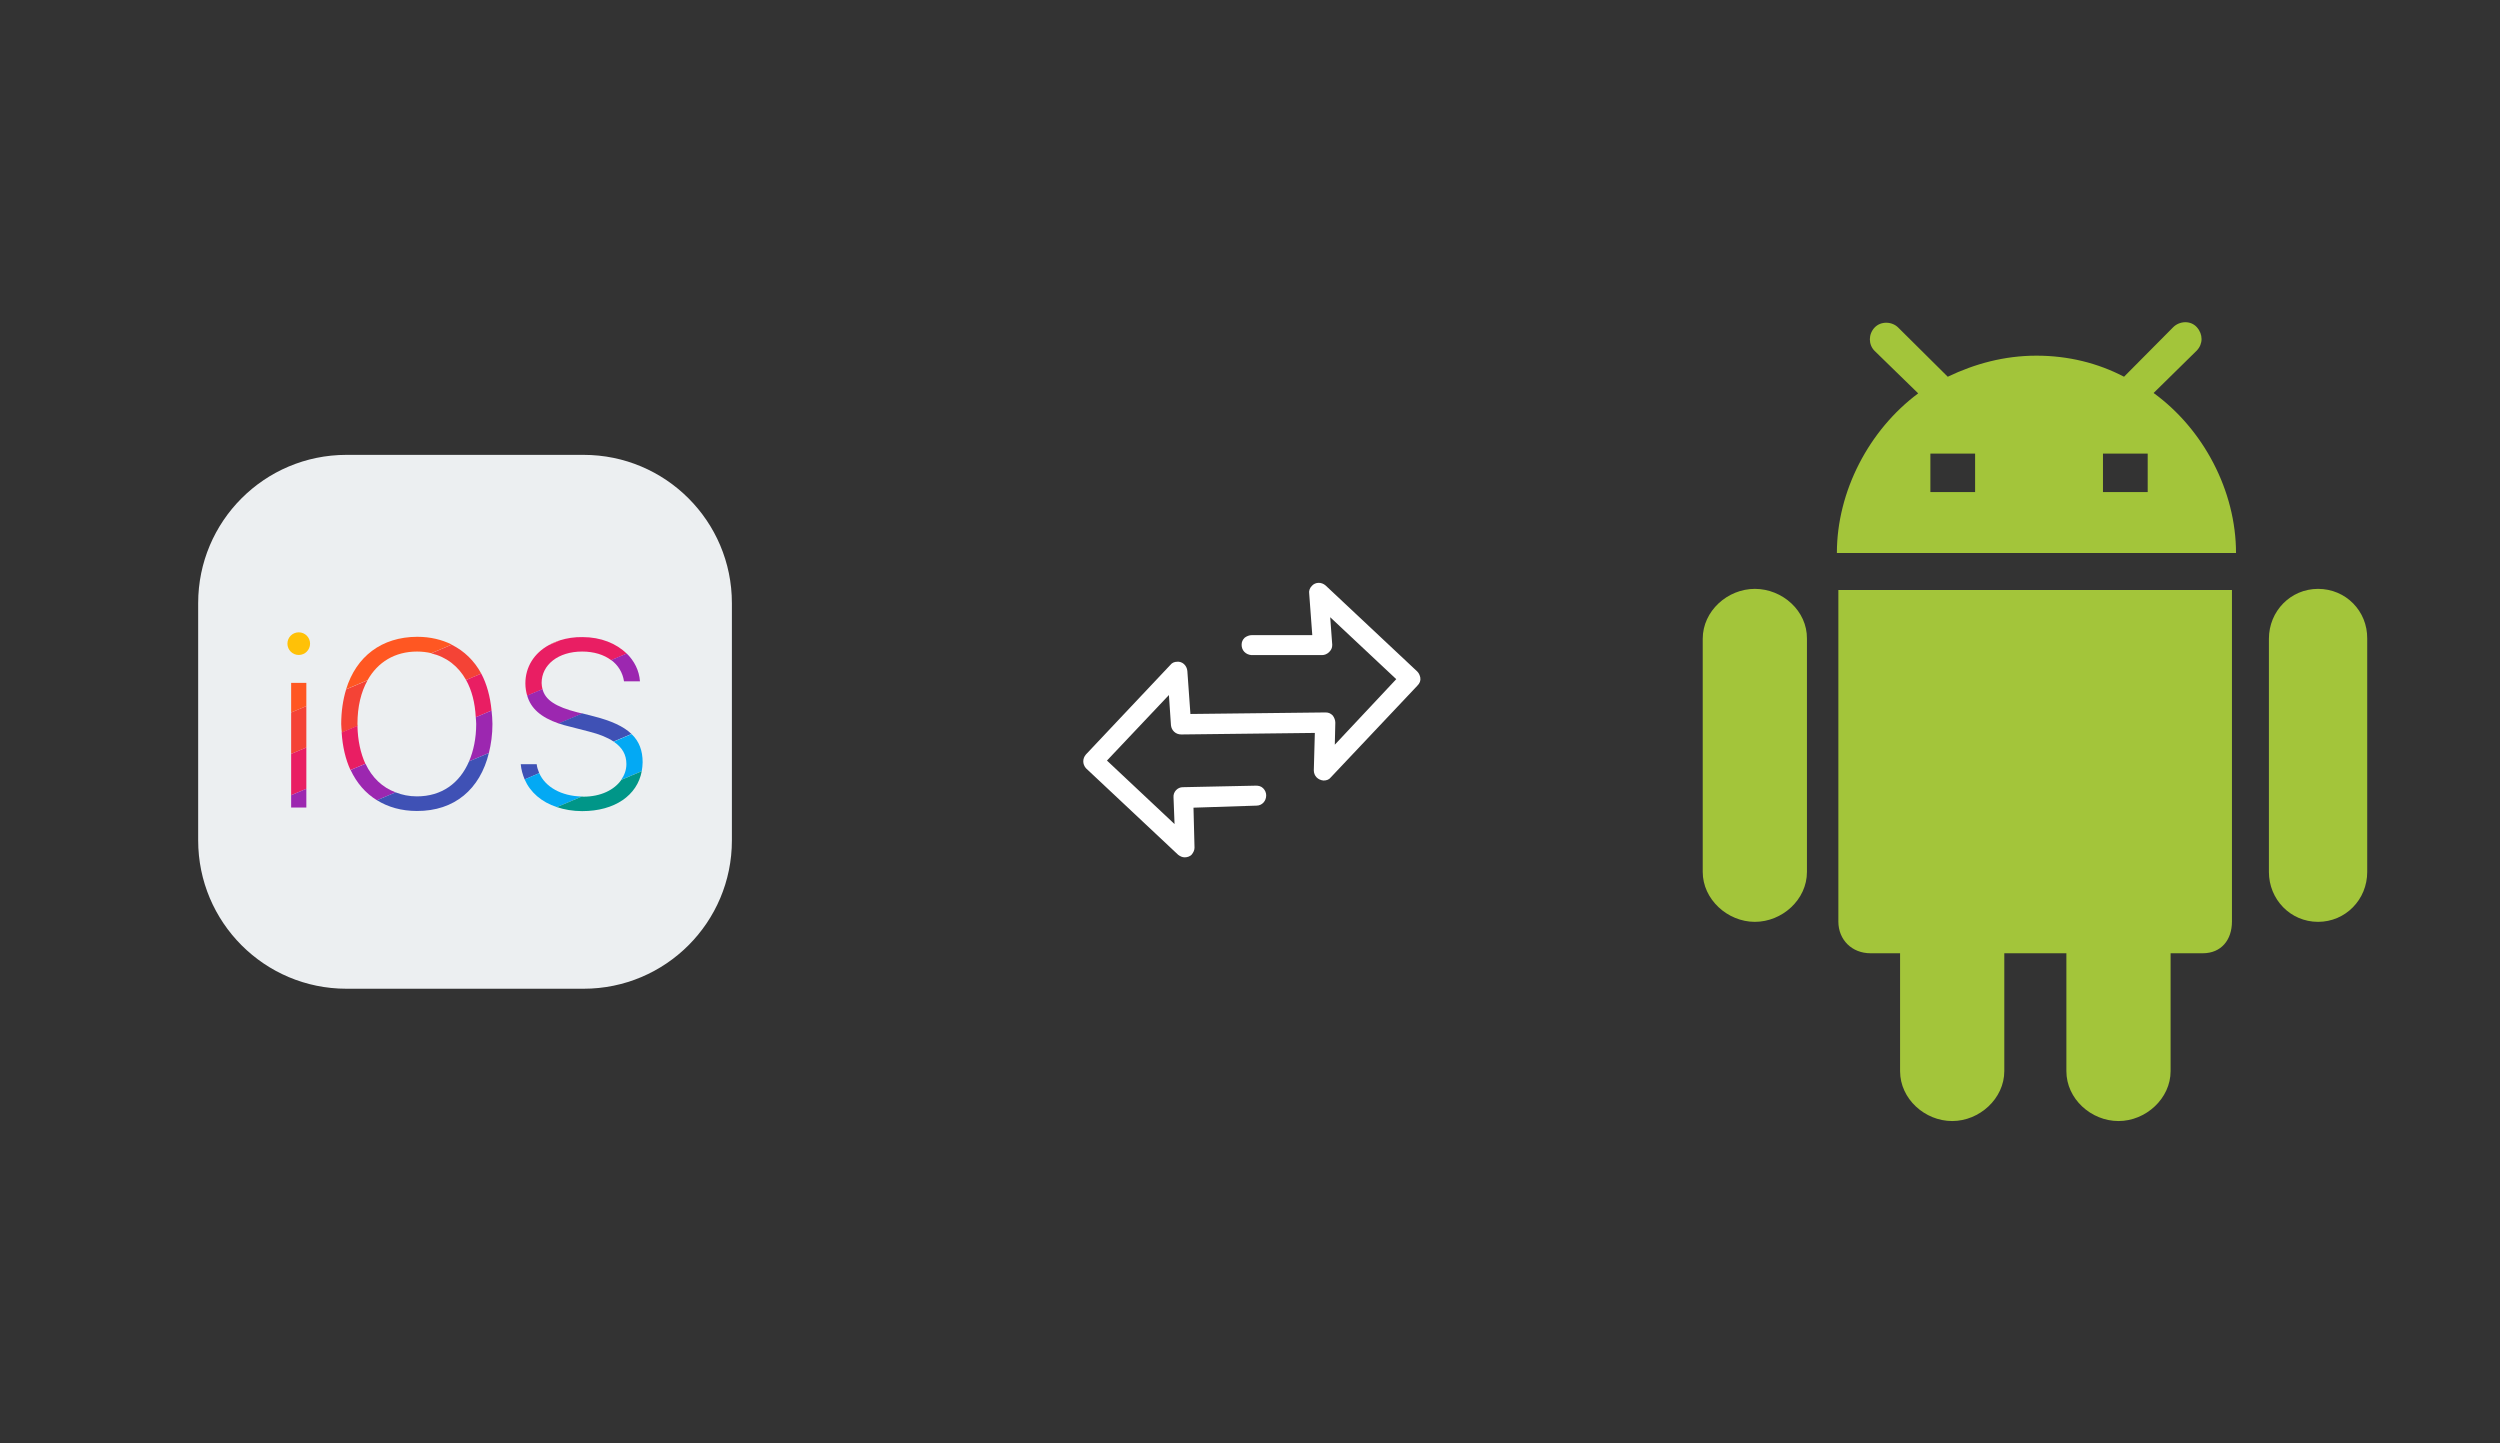 ﻿<?xml version="1.0" encoding="utf-8"?>
<!DOCTYPE svg PUBLIC "-//W3C//DTD SVG 1.1//EN" "http://www.w3.org/Graphics/SVG/1.1/DTD/svg11.dtd">
<svg x="0" y="0" width="672" height="388" xml="http://www.w3.org/XML/1998/namespace" xmlns="http://www.w3.org/2000/svg" xmlns:xlink="http://www.w3.org/1999/xlink" xmlns:xml="http://www.w3.org/XML/1998/namespace" version="1.1">
  <rect width="100%" height="100%" fill="#333333" stroke="none"/>
  <svg x="422" y="66" width="250" height="256" viewBox="0, 0, 249.8, 257.7" xml:space="preserve" id="Layer_1" enable-background="new 0 0 249.8 257.7" xmlns="http://www.w3.org/2000/svg" xmlns:xlink="http://www.w3.org/1999/xlink" xmlns:xml="http://www.w3.org/XML/1998/namespace" version="1.1">
    <path d="M71.6 93.2 L178.2 93.2 L178.2 182.9 C178.2 187.9 175.3 191.5 170.3 191.5 L161.6 191.5 L161.6 223.4 C161.6 230.8 154.9 236.9 147.5 236.9 C140.1 236.9 133.4 230.9 133.4 223.4 L133.4 191.5 L116.6 191.5 L116.6 223.4 C116.6 230.8 109.9 236.9 102.5 236.9 C95.1 236.9 88.4 230.9 88.4 223.4 L88.4 191.5 L80.4 191.5 C75.4 191.5 71.7 187.9 71.7 182.9 L71.7 93.2 z M49.1 92.9 C41.7 92.9 35 98.9 35 106.4 L35 169.5 C35 176.9 41.7 183 49.1 183 C56.5 183 63.2 177 63.2 169.5 L63.2 106.4 C63.3 98.9 56.6 92.9 49.1 92.9 z M201.5 92.9 C194.1 92.9 188.2 98.9 188.2 106.4 L188.2 169.5 C188.2 176.9 194 183 201.5 183 C208.9 183 214.8 177 214.8 169.5 L214.8 106.4 C214.9 98.9 209 92.9 201.5 92.9 z M93.3 40 L81.5 28.5 C79.8 26.8 79.8 24 81.5 22.2 C83.2 20.4 86.2 20.5 87.9 22.2 L101.3 35.5 C108.6 32 116.6 29.8 125.3 29.8 C133.9 29.8 141.9 31.8 149 35.5 L162.3 22.1 C164 20.4 167 20.2 168.7 22.1 C170.4 24 170.4 26.6 168.7 28.4 L157 39.9 C170.5 49.7 179.3 66.4 179.3 83.2 L71.3 83.2 C71.3 66.5 80 49.9 93.3 40 z M143.3 66.7 L155.4 66.7 L155.4 56.3 L143.3 56.3 L143.3 66.7 z M96.6 66.7 L108.7 66.7 L108.7 56.3 L96.6 56.3 L96.6 56.4 L96.6 66.5 L96.6 66.7 z" style="fill:#A3C53A;" />
  </svg>
  <svg x="250" y="107" width="173" height="173" viewBox="0, 0, 68, 125.7" xml:space="preserve" id="Layer_1#1" enable-background="new 0 0 68 125.7" xmlns="http://www.w3.org/2000/svg" xmlns:xlink="http://www.w3.org/1999/xlink" xmlns:xml="http://www.w3.org/XML/1998/namespace" version="1.1">
    <style type="text/css">
	.st0{fill:#4885ED;}
	.st1{fill:#E5E5E5;}
	.st2{fill:#FFFFFF;}
	.st3{fill:#594165;}
	.st4{fill:#FBBB00;}
	.st5{fill:#518EF8;}
	.st6{fill:#28B446;}
	.st7{fill:#F14336;}
	.st8{fill:#FFA000;}
	.st9{fill:#FFCA28;}
	.st10{fill:#F7F7F7;}
	.st11{fill-rule:evenodd;clip-rule:evenodd;}
	.st12{fill-rule:evenodd;clip-rule:evenodd;fill:#3FBDCF;}
	.st13{fill-rule:evenodd;clip-rule:evenodd;fill:#FFFFFF;}
	.st14{opacity:0.9;fill:#FFFFFF;}
	.st15{fill:#F7F7F7;stroke:#594165;stroke-width:4;stroke-miterlimit:10;}
	.st16{fill:#E0412F;}
	.st17{fill-rule:evenodd;clip-rule:evenodd;fill:#606161;}
	.st18{fill:none;stroke:#58ABF4;stroke-width:0.25;stroke-miterlimit:10;}
	.st19{fill:#036EB1;}
	.st20{fill:#A4C639;}
	.st21{fill:none;stroke:#E0412F;stroke-miterlimit:10;}
	.st22{fill:#046DB2;}
	.st23{fill-rule:evenodd;clip-rule:evenodd;fill:#528FF5;}
	.st24{fill-rule:evenodd;clip-rule:evenodd;fill:#417BE6;}
	.st25{fill-rule:evenodd;clip-rule:evenodd;fill:#4881E8;}
	.st26{fill-rule:evenodd;clip-rule:evenodd;fill:#FBC013;}
	.st27{fill:#DF871E;}
	.st28{fill:#B6B6B6;}
	.st29{fill:#8C5BA4;}
	.st30{fill:#8DC652;}
	.st31{fill:#497FC1;}
	.st32{fill:#919191;}
	.st33{fill-rule:evenodd;clip-rule:evenodd;fill:#8E8E8E;}
	.st34{fill:#8E8E8E;}
	.st35{fill:#EB3D01;}
	.st36{fill:#F57F20;}
	.st37{fill:#ED7E01;}
	.st38{fill-rule:evenodd;clip-rule:evenodd;fill:#046DB2;}
	.st39{fill:#E0E2E2;}
	.st40{fill:#47D86F;}
	.st41{fill:#4FC9F8;}
	.st42{fill:#FF9327;}
	.st43{fill:#C9C8C4;}
	.st44{fill:#9A9A9A;}
	.st45{fill:#F2F2F2;}
	.st46{fill:#D32E2A;}
	.st47{fill:#A3C53A;}
	.st48{fill:#D6D8D7;}
	.st49{fill:#3A5BBC;}
	.st50{fill:url(#SVGID_43_);}
	.st51{fill:url(#SVGID_44_);}
	.st52{fill:url(#SVGID_45_);}
	.st53{fill:url(#SVGID_46_);}
	.st54{fill:#FFE168;}
	.st55{fill:#006699;}
	.st56{fill:#F4AE01;}
	.st57{fill:#DD191F;}
	.st58{fill:#323232;}
	.st59{fill:#CDCCCA;}
	.st60{fill:#5199F0;}
	.st61{fill:#791BCC;}
	.st62{fill:#C71D2E;}
	.st63{fill:#32DAC4;}
	.st64{fill:#3C5A99;}
	.st65{fill:#FCB714;}
	.st66{fill:#F06415;}
	.st67{fill:#BDCF31;}
	.st68{fill:#00A1E0;}
	.st69{fill:#00A1E3;}
	.st70{fill:#7AAD3E;}
	.st71{fill:#A50034;}
	.st72{fill:#6B6B6B;}
	.st73{fill:#005DAA;}
	.st74{fill:#EB0028;}
	.st75{fill:#888B8D;}
	.st76{fill:#0C4DA2;}
	.st77{fill:#00BFFF;}
	.st78{fill-rule:evenodd;clip-rule:evenodd;fill:#E81123;}
	.st79{fill:#FF6700;}
	.st80{fill:#00BFFE;}
	.st81{fill:#C4C4C4;}
	.st82{fill:url(#SVGID_47_);}
	.st83{fill:url(#SVGID_48_);}
	.st84{fill:url(#SVGID_49_);}
	.st85{fill:url(#SVGID_50_);}
	.st86{fill:#E5E5E5;stroke:#8E8E8E;stroke-width:2;stroke-miterlimit:10;}
	.st87{fill-rule:evenodd;clip-rule:evenodd;fill:#594165;}
	.st88{fill-rule:evenodd;clip-rule:evenodd;fill:#D4D4D4;}
	.st89{fill-rule:evenodd;clip-rule:evenodd;fill:#3669D6;}
	.st90{fill-rule:evenodd;clip-rule:evenodd;fill:#3A81F4;}
	.st91{fill-rule:evenodd;clip-rule:evenodd;fill:#FAFAFA;}
	.st92{fill-rule:evenodd;clip-rule:evenodd;fill:#E0E0E0;}
	.st93{fill:url(#SVGID_59_);}
	.st94{opacity:0.2;fill:#56C7DA;enable-background:new    ;}
	.st95{fill:url(#SVGID_60_);}
	.st96{fill:url(#SVGID_61_);}
	.st97{fill:url(#SVGID_62_);}
	.st98{fill:url(#SVGID_63_);}
	.st99{fill:url(#SVGID_64_);}
	.st100{fill:#FCFCFC;enable-background:new    ;}
	.st101{enable-background:new    ;}
	.st102{fill:#5A5A5A;}
	.st103{fill:#D8D8D8;enable-background:new    ;}
	.st104{fill:#E9574E;}
	.st105{fill:none;stroke:#D8D8D8;stroke-width:0.75;stroke-miterlimit:10;enable-background:new    ;}
	.st106{fill:#E9574E;stroke:#E9574E;stroke-width:0.75;stroke-miterlimit:10;enable-background:new    ;}
	.st107{fill:#E0E0E0;}
	.st108{fill:#537ABD;}
	.st109{fill:#2EB672;}
	.st110{fill:#FED14B;}
	.st111{fill:#28CD7E;}
	.st112{fill:#CECECE;}
	.st113{fill-rule:evenodd;clip-rule:evenodd;fill:#FF9D17;}
	.st114{fill:#FFFFFF;stroke:#FFFFFF;stroke-miterlimit:10;}
	.st115{fill:#249FBD;}
	.st116{fill:#D62C5D;}
	.st117{fill:#FFB62B;}
	.st118{fill:#2F63AD;}
	.st119{fill:#4C368B;}
	.st120{fill:none;stroke:#4885ED;stroke-width:7.8;stroke-miterlimit:10;}
	.st121{fill:none;stroke:#FFFFFF;stroke-width:7.8;stroke-miterlimit:10;}
	.st122{fill:#594165;stroke:#FFFFFF;stroke-width:0.5;stroke-miterlimit:10;}
	.st123{fill-rule:evenodd;clip-rule:evenodd;fill:#2F63AD;}
	.st124{fill:none;stroke:#594165;stroke-width:4;stroke-linecap:round;stroke-miterlimit:10;}
	.st125{fill:none;stroke:#594165;stroke-width:4;stroke-linecap:round;stroke-miterlimit:10;stroke-dasharray:4.843,11.624;}
	.st126{fill:none;stroke:#594165;stroke-width:4;stroke-linecap:round;stroke-miterlimit:10;stroke-dasharray:4.825,11.58;}
	.st127{fill:#D8D8D8;}
	.st128{fill:#EDEDED;}
	.st129{fill:url(#SVGID_65_);}
	.st130{fill:url(#SVGID_66_);}
	.st131{fill:url(#SVGID_67_);}
	.st132{fill:url(#SVGID_68_);}
	.st133{fill:url(#SVGID_69_);}
	.st134{fill:url(#SVGID_70_);}
	.st135{fill:url(#SVGID_71_);}
	.st136{fill:url(#SVGID_72_);}
	.st137{fill:url(#SVGID_73_);}
	.st138{fill:url(#SVGID_74_);}
	.st139{fill:url(#SVGID_75_);}
	.st140{fill:url(#SVGID_76_);}
	.st141{fill:#F6961C;}
	.st142{fill-rule:evenodd;clip-rule:evenodd;fill:#4885ED;}
	.st143{opacity:0.5;}
	.st144{fill-rule:evenodd;clip-rule:evenodd;fill:#FFB62B;}
	.st145{fill:url(#SVGID_77_);}
	.st146{fill:url(#SVGID_78_);}
	.st147{fill:url(#SVGID_79_);}
	.st148{fill:url(#SVGID_80_);}
	.st149{fill:url(#SVGID_81_);}
	.st150{fill:url(#SVGID_82_);}
	.st151{fill:url(#SVGID_83_);}
	.st152{fill:url(#SVGID_84_);}
	.st153{fill:url(#SVGID_85_);}
	.st154{fill:url(#SVGID_86_);}
	.st155{fill:url(#SVGID_87_);}
	.st156{fill:url(#SVGID_88_);}
</style>
    <path d="M66.9 54.6 L66.9 54.6 C66.8 54.1 66.6 53.7 66.3 53.4 L48.4 36.6 C47.6 35.9 46.4 35.9 45.7 36.7 C45.3 37.1 45.1 37.7 45.2 38.2 L45.8 46.3 L34 46.3 C33.5 46.3 33 46.5 32.6 46.8 C32.2 47.2 32 47.6 32 48.2 C32 49.3 32.8 50.1 33.9 50.2 L47.7 50.2 C47.7 50.2 47.7 50.2 47.7 50.2 C48.2 50.2 48.7 50 49.1 49.6 C49.5 49.2 49.7 48.8 49.7 48.2 L49.3 42.8 L62.2 54.9 L50.2 67.7 L50.3 63.4 C50.3 62.9 50.1 62.4 49.8 62 C49.4 61.6 49 61.4 48.4 61.4 L22 61.7 L21.4 53.3 C21.3 52.2 20.4 51.4 19.4 51.5 C18.9 51.5 18.4 51.7 18.1 52.1 L1.6 69.6 C0.9 70.4 0.9 71.5 1.6 72.3 L19.6 89.2 C20 89.5 20.4 89.7 20.9 89.7 C21.4 89.7 22 89.5 22.3 89.1 C22.6 88.7 22.8 88.3 22.8 87.8 L22.6 80 L34.9 79.6 C36 79.6 36.8 78.7 36.8 77.6 C36.8 77.1 36.6 76.6 36.2 76.2 C35.8 75.8 35.3 75.7 34.8 75.7 L20.5 76 C19.5 76 18.6 76.9 18.7 78 L18.9 83.2 L5.7 70.8 L17.8 58 L18.2 63.9 C18.3 64.9 19.1 65.7 20.2 65.7 L46.3 65.4 L46.1 72.7 C46.1 73.8 46.9 74.6 48 74.7 C48.6 74.7 49.1 74.5 49.4 74.1 L66.3 56.2 C66.8 55.7 67 55.2 66.9 54.6 z" class="st2" style="fill:white;" />
  </svg>
  <svg x="0" y="66" width="250" height="256" viewBox="0, 0, 624.2, 541.4" xml:space="preserve" id="Layer_1#2" enable-background="new 0 0 624.2 541.4" xmlns="http://www.w3.org/2000/svg" xmlns:xlink="http://www.w3.org/1999/xlink" xmlns:xml="http://www.w3.org/XML/1998/namespace" version="1.1">
    <g>
      <path d="M232.5 449.9 L391.7 449.9 C446.7 449.9 491.2 405.3 491.2 350.4 L491.2 191.1 C491.2 136.1 446.6 91.6 391.7 91.6 L232.5 91.6 C177.5 91.6 133 136.2 133 191.1 L133 350.3 C133 405.3 177.5 449.9 232.5 449.9 z" style="fill:#ECEFF1;" />
      <circle cx="200.5" cy="218.3" r="7.6" style="fill:#FFC107;" />
      <g>
        <path d="M232.3 248.9 L246.7 242.8 C253.5 230.7 265 223.6 279.9 223.6 C283.3 223.6 286.5 224 289.5 224.7 L303.2 218.9 C296.5 215.6 288.8 213.7 280 213.7 C256.1 213.8 239.1 226.9 232.3 248.9 z" style="fill:#FF5722;" />
        <polygon points="205.6,260.2 205.6,244.6 195.4,244.6 195.4,264.5" style="fill:#FF5722;" />
      </g>
      <g>
        <polygon points="205.6,288 205.6,260.2 195.4,264.5 195.4,292.3" style="fill:#F44336;" />
        <path d="M239.9 272.2 C239.9 260.6 242.3 250.7 246.7 242.9 L232.3 249 C230.2 255.9 229 263.7 229 272.3 C229 274.3 229.3 276.1 229.4 278 L240 273.5 C239.9 273 239.9 272.6 239.9 272.2 z" style="fill:#F44336;" />
        <path d="M376 216 C373.2 216.9 370.7 217.9 368.3 219.3 L376 216 z" style="fill:#F44336;" />
        <path d="M303.1 219 L289.4 224.8 C299.6 227.2 307.6 233.4 312.8 242.7 L323 238.4 C318.3 229.7 311.5 223.2 303.1 219 z" style="fill:#F44336;" />
      </g>
      <g>
        <polygon points="205.6,315.7 205.6,288 195.4,292.3 195.4,320" style="fill:#E91E63;" />
        <path d="M376 216 L368.3 219.3 C358.5 224.7 352.6 233.9 352.6 245 C352.6 248 353.1 250.7 353.8 253.2 L364.1 248.9 C363.8 247.6 363.5 246.2 363.5 244.7 C363.5 232.5 374.6 223.6 390.7 223.6 C398.6 223.6 405.3 225.7 410.2 229.4 L420.6 225 C413.7 218.2 403.3 213.9 391 213.9 C385.6 213.8 380.5 214.6 376 216 z" style="fill:#E91E63;" />
        <path d="M239.9 273.4 L229.3 277.9 C229.9 287.4 231.9 295.9 235.2 303.1 L245.2 298.9 C242 291.8 240.1 283.3 239.9 273.4 z" style="fill:#E91E63;" />
        <path d="M323 238.4 L312.8 242.7 C316.6 249.5 318.8 257.9 319.3 267.7 L329.9 263.2 C329 253.8 326.7 245.4 323 238.4 z" style="fill:#E91E63;" />
      </g>
      <g>
        <path d="M328.1 291.7 C329.6 285.7 330.5 279.3 330.5 272.2 C330.5 269.1 330.2 266.1 329.9 263.2 L319.3 267.7 C319.4 269.2 319.6 270.6 319.6 272.2 C319.6 281.8 317.8 290.2 314.8 297.3 L328.1 291.7 z" style="fill:#9C27B0;" />
        <path d="M245.3 298.9 L235.3 303.1 C239.4 311.8 245.3 318.7 253 323.4 L265.5 318.1 C256.6 314.8 249.7 308.2 245.3 298.9 z" style="fill:#9C27B0;" />
        <polygon points="205.6,315.7 195.4,320 195.4,328.3 205.6,328.3" style="fill:#9C27B0;" />
        <path d="M364.1 248.8 L353.8 253.1 C356.2 261.7 362.9 267.7 375 271.9 L390.9 265.2 L387.5 264.4 C373 260.7 365.9 256.1 364.1 248.8 z" style="fill:#9C27B0;" />
        <path d="M418.8 243.6 L429.5 243.6 C429 236.3 425.7 229.9 420.6 224.9 L410.2 229.3 C414.9 232.8 417.9 237.7 418.8 243.6 z" style="fill:#9C27B0;" />
      </g>
      <g>
        <path d="M328.1 291.7 L314.8 297.3 C308.5 312 296.4 320.8 279.8 320.8 C274.5 320.8 269.8 319.8 265.5 318.1 L253 323.4 C260.5 328 269.4 330.6 279.8 330.6 C305.1 330.7 322.2 315.9 328.1 291.7 z" style="fill:#3F51B5;" />
        <path d="M360.2 299.2 L349.5 299.2 C349.8 302.9 350.8 306.2 352.1 309.4 L361.9 305.2 C361.1 303.3 360.4 301.3 360.2 299.2 z" style="fill:#3F51B5;" />
        <path d="M398.6 267.1 L390.8 265.1 L374.9 271.8 C377.2 272.6 379.7 273.4 382.5 274 L395.3 277.3 C402.4 279.1 407.8 281.3 411.8 284 L423.8 278.9 C418.6 273.9 410.4 270.1 398.6 267.1 z" style="fill:#3F51B5;" />
      </g>
      <g>
        <path d="M361.9 305.2 L352.1 309.4 C355.9 318.1 363.4 324.6 373.7 328 L390.5 320.9 C376.7 320.6 366 314.5 361.9 305.2 z" style="fill:#03A9F4;" />
        <path d="M430.7 303.9 C431 302 431.3 300 431.3 297.9 C431.3 290.1 429 283.9 423.9 279 L411.9 284.1 C417.7 288 420.4 292.9 420.4 299.1 C420.4 303 419.1 306.6 416.9 309.7 L430.7 303.9 z" style="fill:#03A9F4;" />
      </g>
      <path d="M430.7 303.9 L417 309.7 C412.3 316.5 403.1 321 391.6 321 C391.2 321 390.9 320.9 390.5 320.9 L373.7 328 C378.8 329.7 384.5 330.7 390.7 330.7 C412.6 330.7 427.7 320.1 430.7 303.9 z" style="fill:#009688;" />
    </g>
  </svg>
</svg>
